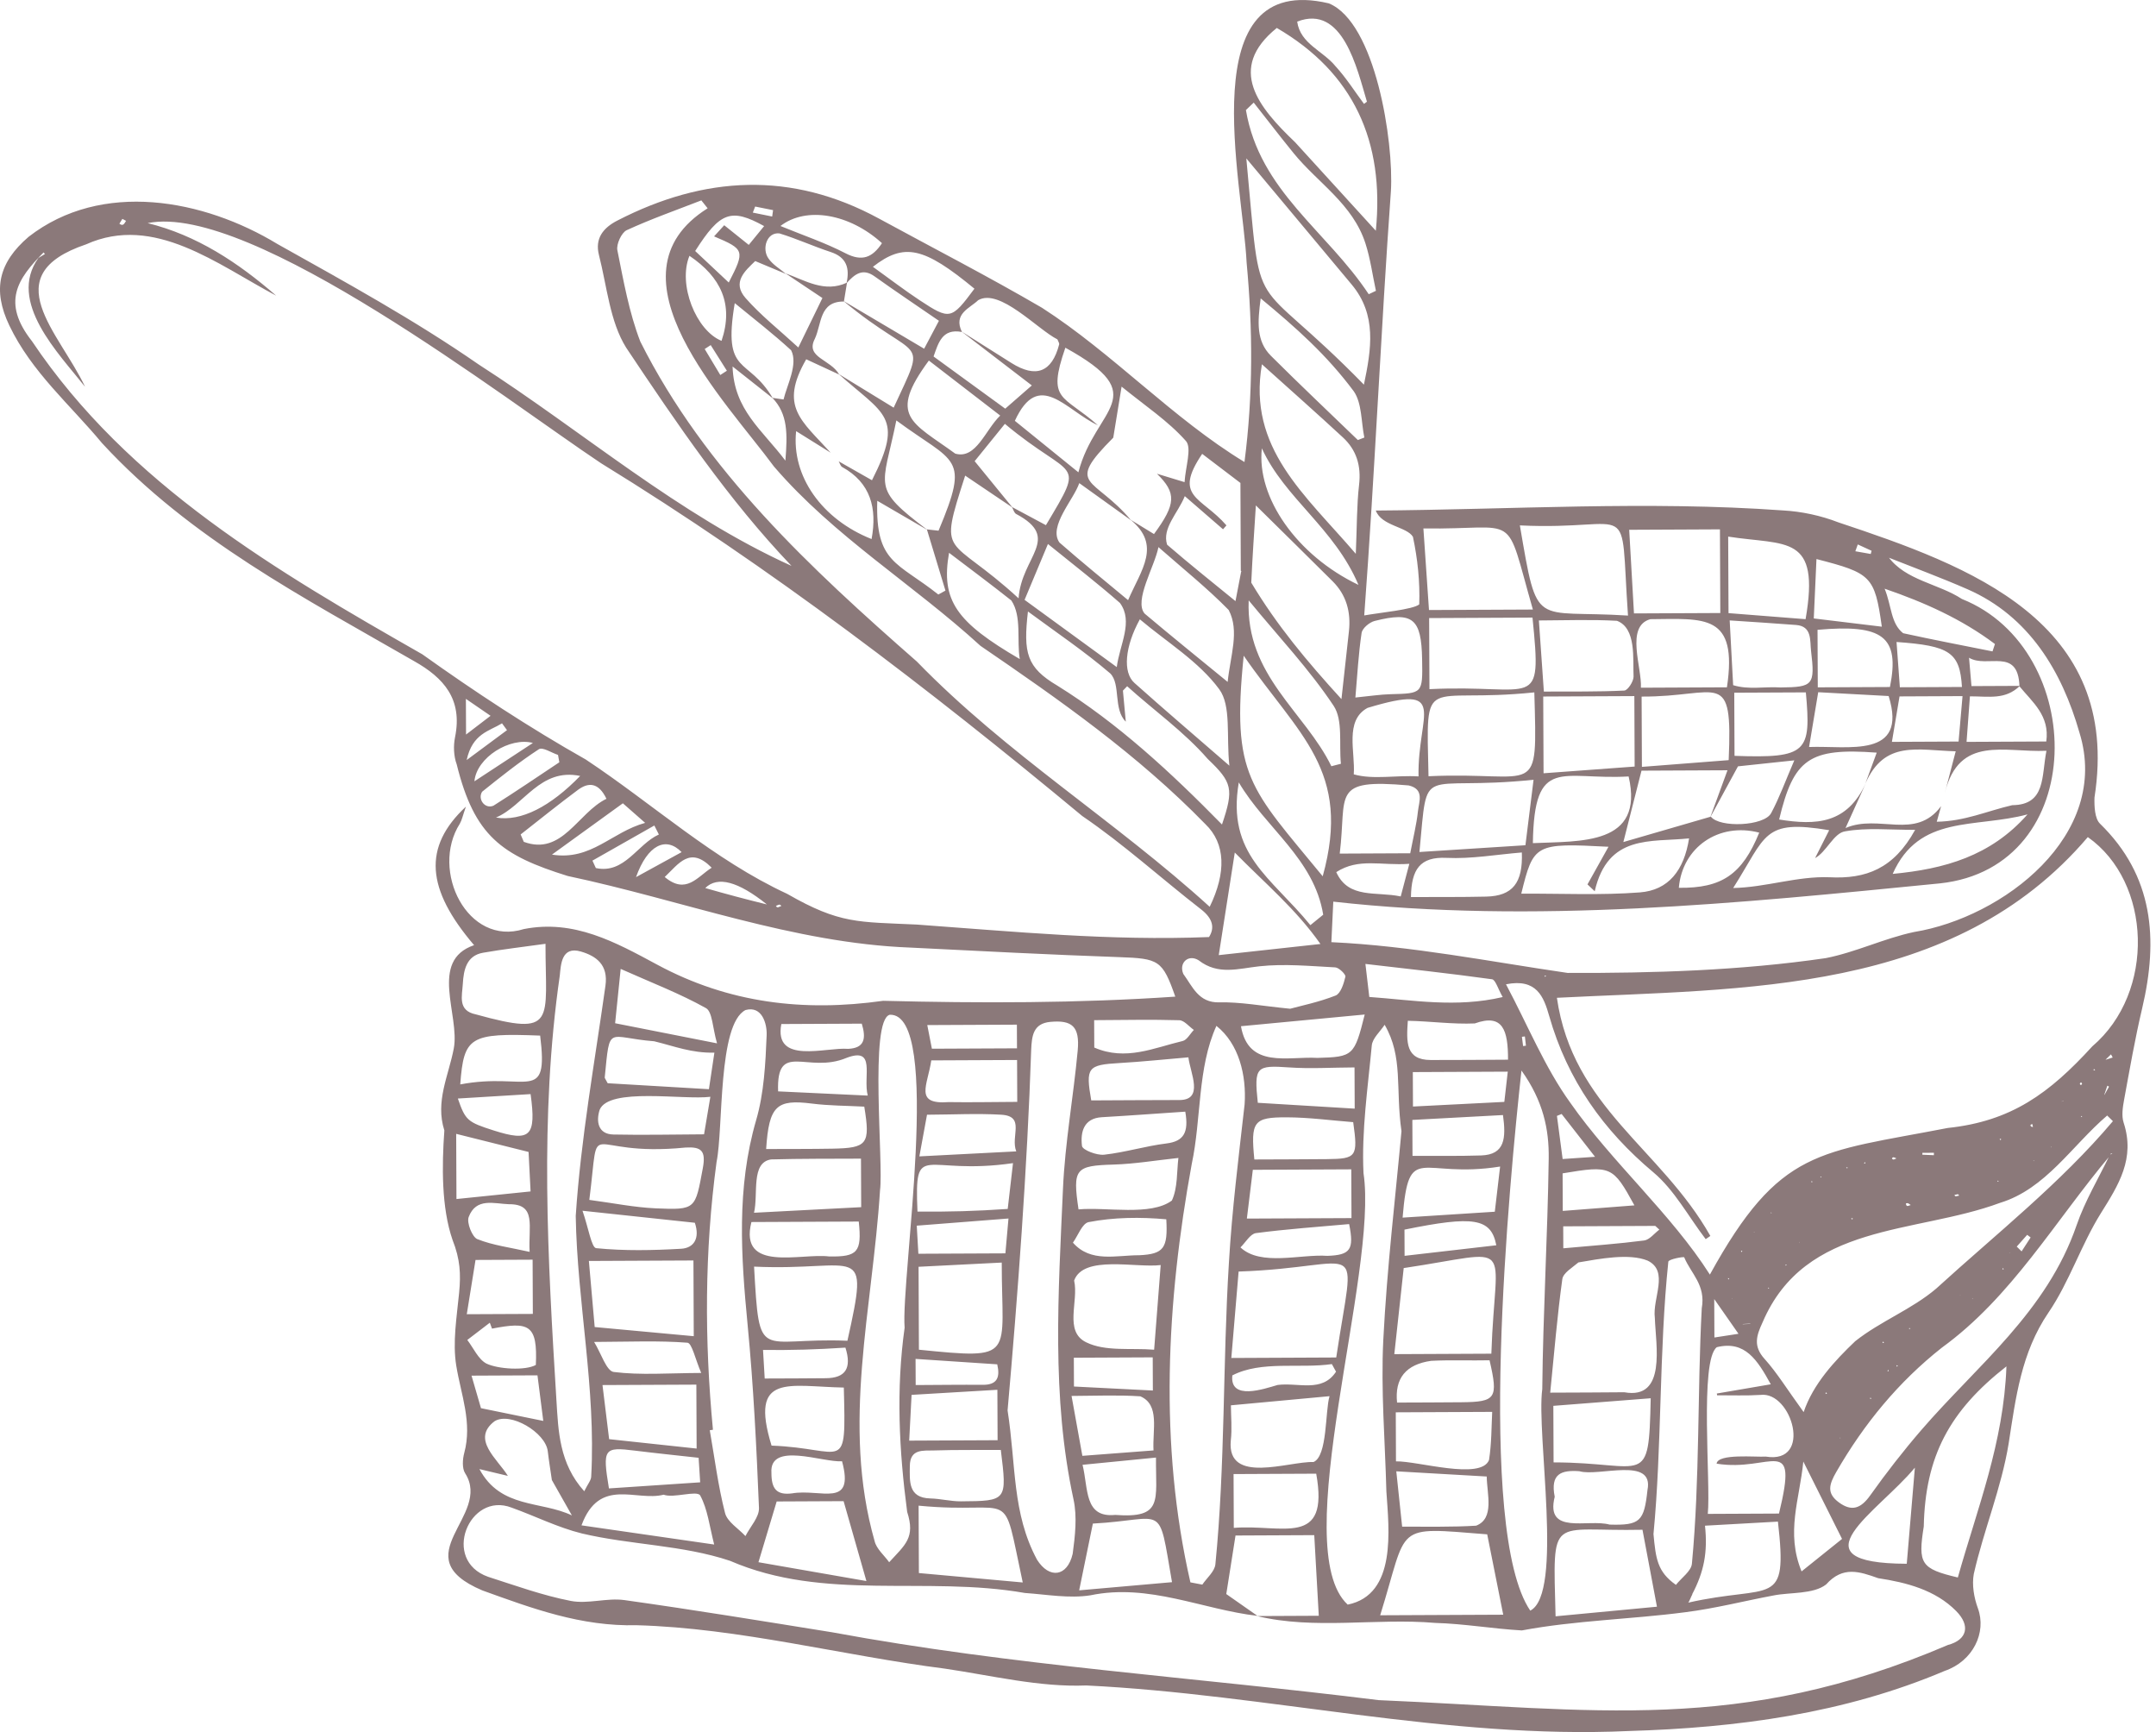 <svg width="310" height="249" viewBox="0 0 310 249" fill="none" xmlns="http://www.w3.org/2000/svg">
<path d="M68.165 135.874C61.283 127.811 60.762 121.778 66.99 115.962C66.544 117.237 66.421 117.878 66.118 118.408C61.815 125.175 67.247 136.112 75.323 133.561C82.544 132.141 88.499 135.449 94.513 138.689C104.779 144.221 115.568 145.485 126.978 143.876C140.883 144.228 155.028 144.23 168.99 143.276C167.137 138.008 166.627 137.797 160.875 137.595C150.869 137.243 140.867 136.724 130.866 136.223C114.047 135.583 98.045 129.402 81.628 125.932C72.137 122.975 68.216 120.201 65.668 109.885C65.235 108.721 65.173 107.231 65.425 105.998C66.552 100.483 63.778 97.431 59.543 95.045C43.753 85.95 27.37 77.485 14.672 63.706C10.084 58.176 4.549 53.496 1.345 46.797C-1.123 41.634 -0.192 37.739 4.114 34.043C14.615 25.884 29.268 28.625 39.891 35.079C49.695 40.572 59.562 45.979 68.845 52.411C83.868 62.065 97.508 73.974 113.808 81.352C104.78 71.907 97.302 60.872 90.03 49.975C87.691 46.237 87.271 41.166 86.121 36.662C85.513 34.281 86.725 32.759 88.756 31.713C101.266 25.269 113.798 24.57 126.396 31.43C134.211 35.686 142.124 39.754 149.814 44.241C160.011 50.8 168.632 60.168 178.937 66.422C180.193 56.743 180.134 47.262 179.246 37.764C178.685 26.174 171.281 -4.169 191.061 0.481C197.79 3.237 200.414 20.389 199.992 27.46C198.529 47.866 197.678 68.029 196.156 88.474C198.384 88.072 203.195 87.631 204.066 86.885C204.182 83.652 203.832 80.349 203.161 77.177C202.309 75.718 198.629 75.615 197.817 73.396C217.332 73.263 236.843 71.975 256.348 73.378C259.042 73.522 261.817 74.12 264.345 75.1C283.151 81.364 305.1 89.303 301.155 114.656C301.116 115.92 301.194 117.675 301.942 118.405C309.64 125.904 310.362 134.991 308.011 144.956C306.984 149.303 306.218 153.718 305.41 158.118C305.214 159.185 305.028 160.42 305.348 161.397C307.029 166.543 304.636 170.319 302.083 174.397C299.239 178.94 297.544 184.288 294.543 188.69C290.616 194.45 289.838 200.917 288.817 207.502C287.781 213.889 285.217 219.999 283.798 226.285C283.515 227.841 283.831 229.689 284.389 231.201C285.672 234.683 283.698 238.805 279.622 240.207C265.14 246.354 249.7 248.392 234.189 248.851C207.934 250.056 182.304 243.58 156.2 242.302C149.455 242.575 142.621 240.875 135.85 239.882C121.135 238.008 106.331 234.052 91.55 233.641C83.552 233.842 76.536 231.233 69.342 228.634C57.834 223.75 70.829 217.945 66.879 211.794C66.428 211.094 66.506 209.788 66.751 208.879C67.93 204.509 66.294 200.535 65.607 196.361C65.049 192.97 65.679 189.331 66.017 185.827C66.274 183.17 66.175 181.041 65.069 178.25C63.463 173.617 63.527 167.585 63.891 162.512C62.556 158.322 64.504 154.65 65.247 150.729C66.151 145.939 61.638 138.106 68.162 135.878L68.165 135.874ZM264.634 206.611C264.76 206.574 264.886 206.538 265.012 206.502C265.012 206.596 265.014 206.689 265.015 206.783C264.863 206.751 264.712 206.718 264.574 206.674C264.585 206.726 264.597 206.78 264.608 206.833C264.617 206.759 264.625 206.685 264.634 206.611ZM261.273 202.915L261.283 202.729C261.283 202.729 261.3 202.914 261.296 202.913C261.14 202.892 260.983 202.87 261.538 202.945C260.974 202.881 261.123 202.898 261.272 202.915H261.273ZM270.303 198.335C270.364 198.288 270.423 198.242 270.484 198.195C270.468 198.313 270.452 198.43 270.436 198.549C270.388 198.49 270.34 198.433 270.303 198.388C270.312 198.503 270.321 198.616 270.303 198.398C270.303 198.599 270.303 198.467 270.303 198.334V198.335ZM267.495 195.465C267.631 195.106 267.767 194.747 267.903 194.388C267.957 194.454 268.01 194.519 268.064 194.585C268.001 194.551 267.938 194.518 267.882 194.499C267.776 194.838 267.671 195.178 267.554 195.508C267.401 195.508 267.247 195.509 267.272 195.509C267.229 195.517 267.362 195.492 267.496 195.465H267.495ZM276.732 192.408L276.88 192.479C276.88 192.479 276.665 192.479 276.673 192.476C276.693 192.453 276.713 192.429 276.732 192.406V192.408ZM272.661 192.293C272.668 192.292 272.673 192.289 272.678 192.288C272.515 192.263 272.353 192.237 272.982 192.336C272.345 192.249 272.502 192.271 272.66 192.293H272.661ZM251.663 190.327L251.633 190.124C251.633 190.124 251.723 190.288 251.717 190.283C251.311 190.304 250.903 190.326 250.497 190.346C250.458 190.277 250.42 190.205 250.381 190.135C250.506 190.163 250.629 190.192 250.754 190.219C250.688 190.273 250.621 190.326 250.557 190.373C250.925 190.358 251.294 190.343 251.663 190.328V190.327ZM283.633 186.577C283.961 186.275 284.181 185.79 284.634 185.695C284.274 186.003 283.922 186.348 283.576 186.656C283.586 186.695 283.597 186.734 283.607 186.772C283.615 186.707 283.623 186.643 283.632 186.577H283.633ZM248.962 186.565C248.988 186.628 249.015 186.691 249.042 186.753C249.036 186.714 249.029 186.675 249.023 186.636C248.934 186.61 248.846 186.582 248.757 186.556C248.826 186.559 248.896 186.563 248.962 186.564V186.565ZM281.856 186.213C281.861 186.184 281.865 186.155 281.872 186.113C281.838 186.17 281.804 186.228 281.771 186.285C281.756 186.216 281.742 186.149 281.729 186.08C281.772 186.124 281.815 186.168 281.856 186.213ZM283.881 184.124L283.904 183.912C283.904 183.912 283.946 184.056 283.949 184.051C283.902 184.101 283.854 184.152 283.807 184.202C283.783 184.148 283.759 184.094 283.734 184.039C283.783 184.068 283.832 184.095 283.881 184.124ZM288.998 180.119C289.025 180.109 289.052 180.098 289.069 180.088L288.842 180.127L288.998 180.12V180.119ZM258.778 178.521L258.928 178.567C258.928 178.567 258.746 178.554 258.749 178.554L258.786 178.721L258.778 178.521ZM252.276 177.153C252.38 176.793 252.485 176.432 252.591 176.072L252.736 176.016C252.736 176.016 252.666 176.153 252.669 176.16C252.548 176.478 252.428 176.796 252.307 177.116L252.128 177.106L252.277 177.153H252.276ZM254.687 174.452C254.947 173.674 255.564 173.213 255.984 172.575C255.96 172.672 255.936 172.768 255.911 172.868C255.446 173.296 255.067 173.814 254.759 174.371C254.705 174.342 254.65 174.311 254.596 174.281C254.626 174.338 254.656 174.394 254.686 174.452H254.687ZM292.429 166.743C292.777 166.431 293.23 166.219 293.476 165.805C293.443 165.906 293.41 166.008 293.371 166.107C293.034 166.348 292.698 166.589 292.372 166.817C292.389 166.862 292.405 166.908 292.423 166.953C292.425 166.883 292.426 166.813 292.429 166.743ZM294.963 164.773C295.065 164.794 295.168 164.815 295.27 164.835C295.142 164.839 295.015 164.843 294.9 164.835C294.91 164.886 294.92 164.935 294.93 164.986C294.941 164.916 294.952 164.845 294.963 164.775V164.773ZM296.88 162.502L297.032 162.561C297.032 162.561 296.818 162.564 296.825 162.563C296.844 162.543 296.862 162.523 296.88 162.502ZM294.06 160.983C294.182 160.623 294.304 160.261 294.426 159.901C294.72 159.798 295.015 159.694 295.309 159.59C295.432 159.23 295.554 158.869 295.678 158.509C296.015 158.44 296.353 158.372 296.69 158.303C296.788 157.962 296.885 157.619 296.983 157.277L297.152 157.28C297.152 157.28 297.012 157.379 297.025 157.392C296.928 157.679 296.83 157.968 296.726 158.258C296.367 158.369 296.008 158.479 295.657 158.606C295.566 158.949 295.476 159.292 295.374 159.628C295.059 159.749 294.743 159.869 294.439 160.004C294.334 160.344 294.229 160.682 294.111 161.013C293.953 161.013 293.793 161.014 293.635 161.019C293.777 161.007 293.919 160.995 294.061 160.983H294.06ZM300.534 158.524C300.596 158.539 300.658 158.555 300.721 158.569C300.662 158.556 300.603 158.543 300.551 158.536C300.628 158.719 300.705 158.901 300.782 159.083C300.7 158.896 300.616 158.711 300.532 158.524H300.534ZM302.613 157.353C302.824 156.973 303.037 156.594 303.248 156.215C303.166 156.17 303.083 156.125 303.002 156.079C302.848 156.529 302.694 156.977 302.552 157.418C302.573 157.396 302.593 157.373 302.614 157.351L302.613 157.353ZM302.77 152.346C303.104 152.239 303.439 152.133 303.773 152.026C303.691 151.876 303.61 151.725 303.528 151.575C303.248 151.852 302.983 152.127 302.702 152.387C302.692 152.332 302.682 152.278 302.673 152.223C302.705 152.265 302.738 152.305 302.77 152.346ZM5.525 37.081C5.837 36.892 6.147 36.704 6.459 36.516C6.395 36.441 6.33 36.365 6.266 36.289C2.517 40.075 0.194 43.454 4.6 49.053C18.445 69.695 39.952 82.21 60.717 94.058C68.329 99.49 76.114 104.603 84.229 109.19C93.897 115.6 102.586 123.59 113.187 128.501C120.789 132.867 123.39 132.515 131.814 132.915C145.934 133.931 159.571 135.28 173.837 134.71C174.694 133.373 174.381 132.036 172.697 130.729C166.974 126.288 161.567 121.362 155.608 117.307C133.512 98.967 110.833 81.595 86.427 66.597C72.861 57.576 36.059 29.056 21.231 32.076C28.257 33.803 34.212 37.722 39.709 42.503C31.277 38.043 22.17 30.732 12.38 35.128C-0.822 39.586 8.524 47.761 12.234 55.61C8.465 50.824 1.011 43.395 5.526 37.081H5.525ZM79.35 212.771C79.152 211.392 78.924 210.017 78.762 208.633C78.447 205.928 73.371 202.916 71.109 204.316C67.712 206.901 71.539 209.752 73.027 212.173C71.847 211.891 70.666 211.609 68.934 211.195C71.994 216.922 77.796 215.73 82.229 217.856C81.27 216.16 80.309 214.466 79.35 212.771ZM111.057 57.193C111.658 57.281 112.26 57.369 112.662 57.429C113.176 55.306 114.775 52.347 113.754 50.356C111.208 48.015 108.472 45.898 105.647 43.578C103.862 54.189 107.556 51.157 111.13 57.271C109.348 55.861 107.566 54.453 105.333 52.686C105.531 58.953 109.613 61.813 112.928 66.222C113.232 62.377 113.299 59.532 111.055 57.193H111.057ZM121.718 40.711C122.209 38.523 121.705 36.97 119.43 36.226C116.953 35.415 114.561 34.313 112.072 33.554C110.241 33.349 109.52 35.767 110.483 37.14C111.102 38.057 112.155 38.654 113.022 39.387C111.583 38.785 110.145 38.183 108.589 37.532C107.122 38.946 105.215 40.588 107.206 42.853C109.401 45.351 112.043 47.423 114.787 49.953C116.142 47.175 117.167 45.072 118.252 42.846C116.364 41.586 114.648 40.44 112.928 39.291C115.8 40.319 118.562 42.135 121.788 40.63C121.64 41.535 121.492 42.441 121.343 43.346C117.778 43.318 118.166 46.549 117.158 48.712C115.752 51.422 119.451 51.641 120.662 53.846C119.077 53.112 117.493 52.378 115.922 51.651C112.006 58.458 115.212 60.419 119.437 65.079C117.789 64.052 116.142 63.024 114.471 61.981C113.779 68.448 118.166 74.657 125.32 77.494C126.135 73.083 125.204 69.406 121.089 67.137C120.851 67.006 120.753 66.599 120.59 66.32C122.188 67.229 123.785 68.136 125.377 69.04C130.063 59.822 127.097 59.598 120.568 53.751C123.144 55.328 125.72 56.905 128.496 58.605C133.466 47.833 132.284 52.425 121.25 43.249C125.081 45.517 128.912 47.784 132.878 50.132C133.49 48.975 134.18 47.672 135.003 46.118C131.812 43.922 128.748 41.875 125.75 39.73C123.98 38.464 122.853 39.48 121.717 40.71L121.718 40.711ZM157.859 61.134C153.244 58.998 149.364 52.999 145.921 60.499C148.737 62.78 151.595 65.094 155.057 67.899C157.467 58.555 166.002 57.051 153.182 49.987C150.486 57.773 152.836 56.67 157.859 61.135V61.134ZM290.369 98.666C290.175 92.961 285.742 96.127 283.119 94.558C283.257 96.176 283.354 97.305 283.468 98.633C285.977 98.622 288.204 98.611 290.431 98.601C288.324 100.633 286.023 100.105 283.244 100.105C283.069 102.479 282.919 104.496 282.761 106.65C286.838 106.632 290.5 106.615 294.223 106.598C294.745 102.883 292.236 100.944 290.369 98.666ZM166.354 68.105C167.423 68.43 168.491 68.754 170.323 69.312C170.447 67.162 171.402 64.391 170.516 63.395C167.95 60.506 164.644 58.329 161.268 55.581C160.79 58.513 160.43 60.716 160.071 62.92C152.99 70.033 157.284 68.409 162.634 74.8C160.322 73.141 158.01 71.482 155.182 69.453C154.394 71.821 150.696 75.689 152.333 77.994C155.532 80.798 158.832 83.476 162.201 86.277C164.111 81.865 167.031 78.399 162.545 74.707C163.677 75.4 164.809 76.093 165.926 76.776C169.112 72.441 169.175 70.875 166.355 68.106L166.354 68.105ZM138.215 47.632C140.621 49.15 143.023 50.675 145.433 52.186C148.967 54.403 151.253 53.51 152.293 49.508C152.336 49.343 152.162 49.117 152.041 48.789C149.203 47.375 143.727 41.369 140.647 43.157C139.452 44.316 137.024 45.101 138.314 47.727C135.443 47.176 134.92 49.344 134.232 51.248C137.792 53.84 141.186 56.311 144.537 58.75C145.896 57.563 147.141 56.477 148.362 55.411C144.895 52.752 141.556 50.192 138.216 47.63L138.215 47.632ZM133.27 76.103C133.876 76.172 134.481 76.24 134.948 76.292C139.527 65.405 137.337 66.699 128.879 60.442C126.892 70.244 125.19 70.016 133.368 76.198C131.173 74.922 128.979 73.646 126.137 71.993C125.858 80.979 129.025 80.787 134.916 85.468C135.257 85.28 135.598 85.093 135.941 84.905C135.051 81.971 134.162 79.037 133.272 76.103H133.27ZM245.997 117.4C247.242 119.029 253.656 118.78 254.665 116.893C255.862 114.653 256.734 112.225 257.993 109.309C254.613 109.668 251.945 109.951 249.895 110.169C248.413 112.892 247.161 115.195 245.909 117.499C246.734 115.248 247.557 112.998 248.387 110.733C243.855 110.753 239.912 110.772 236.023 110.79C235.198 114.035 234.461 116.935 233.415 121.052C238.154 119.677 242.074 118.54 245.997 117.4ZM242.652 230.416C254.825 227.639 257.085 231.428 255.639 218.747C252.33 218.931 248.862 219.125 245.152 219.333C245.56 223.166 245.006 225.981 243.291 229.227L243.358 229.15C243.107 229.604 242.957 230.149 242.65 230.557L242.653 230.416H242.652ZM268.213 112.636C268.746 111.188 269.278 109.739 269.844 108.2C260.155 107.479 257.897 109.073 255.814 117.813C261.114 118.66 265.59 118.478 268.304 112.534C267.436 114.451 266.568 116.366 265.359 119.039C270.176 116.966 275.399 120.863 279.101 115.893C278.933 116.493 278.766 117.092 278.475 118.134C282.553 118.056 285.648 116.607 289.328 115.752C294.196 115.71 293.516 111.579 294.249 107.933C288.182 108.205 281.724 105.648 279.646 113.96C280.137 112.078 280.63 110.195 281.201 108.007C275.676 107.854 270.968 106.376 268.213 112.638V112.636ZM145.592 72.974C143.451 71.53 141.31 70.085 138.777 68.375C134.831 80.624 136.243 76.619 146.457 86.015C146.865 79.999 152.708 77.394 146.101 73.885C145.811 73.729 145.696 73.224 145.495 72.878C147.035 73.702 148.576 74.527 150.388 75.499C156.219 65.71 154.37 69.195 144.487 60.933C142.791 63.025 141.149 65.052 140.14 66.299C142.229 68.855 143.91 70.914 145.592 72.974ZM178.472 82.112C178.499 82.125 178.527 82.137 178.554 82.149C178.506 82.115 178.457 82.081 178.408 82.048C178.39 77.888 178.372 73.729 178.354 69.429C176.687 68.161 174.782 66.712 172.857 65.248C168.619 71.508 172.744 71.379 176.345 75.528C176.181 75.715 176.017 75.902 175.853 76.089C174.011 74.494 172.17 72.897 170.356 71.325C169.363 73.79 167.055 75.923 167.812 78.304C171.029 81.083 174.35 83.73 177.644 86.418C177.964 84.774 178.22 83.448 178.471 82.113L178.472 82.112ZM260.924 123.389L260.987 123.347C261.621 122.092 262.255 120.837 263.008 119.349C253.439 117.757 254.034 120.053 249.205 127.661C253.962 127.56 258.397 125.936 263.055 126.115C268.278 126.381 272.283 124.914 275.368 119.296C271.717 119.313 268.442 118.952 265.317 119.511C263.647 119.735 262.614 122.529 260.924 123.389ZM303.415 166.095C295.477 175.533 289.249 186.462 279.203 193.744C272.974 198.665 268.044 204.65 264.036 211.598C262.99 213.411 262.613 214.674 264.41 215.989C266.262 217.346 267.569 216.86 268.912 214.973C271.22 211.73 273.671 208.578 276.263 205.576C284.31 196.258 294.302 188.59 298.589 176.125C299.796 172.617 301.748 169.387 303.36 166.029C303.48 165.958 303.6 165.887 303.72 165.817C303.486 165.748 303.468 165.911 303.414 166.096L303.415 166.095ZM271.42 80.108C271.209 80.021 270.999 79.934 271.243 80.035C270.997 80.035 271.248 80.035 271.499 80.034C273.99 83.451 278.7 83.884 282.097 86.112C300.206 93.323 300.545 124.683 278.93 126.995C250.053 129.849 220.627 132.855 191.707 129.62C191.613 131.597 191.537 133.189 191.43 135.446C202.993 135.986 214.103 138.223 225.401 139.868C237.726 139.907 250.28 139.527 262.5 137.742C266.814 136.905 270.913 134.894 275.221 133.984C287.949 131.906 303.562 120.094 298.996 105.328C296.479 96.518 291.749 88.581 282.89 84.707C279.116 83.056 275.254 81.626 271.42 80.108ZM180.74 232.324C183.797 232.31 186.853 232.295 189.62 232.282C189.382 228.028 189.166 224.185 188.97 220.692C185.295 220.709 181.64 220.726 177.649 220.745C177.135 224.006 176.67 226.952 176.321 229.16C178.211 230.483 179.507 231.389 180.802 232.295C172.888 231.386 165.21 227.588 156.783 229.341C153.726 229.822 150.498 229.223 147.356 229.005C133.094 226.501 118.559 230.261 104.978 224.386C98.131 222.091 90.657 222.107 83.67 220.451C80.211 219.599 76.94 217.946 73.557 216.734C67.45 214.376 63.399 224.31 70.203 226.687C74.126 227.948 78.037 229.363 82.055 230.145C84.54 230.628 87.262 229.675 89.793 230.03C99.774 231.429 109.724 233.062 119.677 234.662C145.661 239.476 172.036 241.143 198.227 244.411C229.335 245.728 250.027 249.327 280.071 236.486C282.877 235.736 283.333 233.692 281.272 231.607C278.262 228.558 274.101 227.497 270.053 226.879C267.359 225.925 264.975 225.091 262.565 227.784C260.725 229.216 257.342 228.891 255.005 229.364C250.766 230.158 246.563 231.242 242.296 231.776C234.505 232.796 226.522 232.946 218.818 234.39C214.661 234.156 210.523 233.426 206.366 233.31C197.882 232.584 189.015 234.324 180.74 232.324ZM216.539 141.501C219.693 147.428 222.132 153.484 225.811 158.569C231.763 167.086 240.315 174.52 245.854 183.235C255.903 164.986 261.522 165.753 280.049 162.158C289.224 161.191 294.681 157.162 300.845 150.42C309.956 142.657 309.394 126.806 300.197 120.341C280.881 143.015 250.834 142.067 223.858 143.443C226.139 159.235 238.817 165.091 245.923 177.679C245.699 177.832 245.476 177.986 245.252 178.138C242.774 174.897 240.752 171.068 237.728 168.533C230.535 162.502 225.376 155.268 222.747 146.044C221.965 143.302 220.954 140.618 216.539 141.502V141.501ZM101.747 29.945C101.445 29.566 101.144 29.187 100.842 28.807C97.252 30.203 93.61 31.481 90.111 33.091C89.367 33.433 88.595 35.112 88.768 35.973C89.659 40.403 90.454 44.935 92.067 49.103C101.38 67.659 116.629 81.776 131.826 95.1C144.737 108.401 160.332 117.98 173.936 130.362C176.314 125.481 176.246 121.282 173.311 118.473C163.585 108.488 152.343 100.612 140.979 92.848C131.261 83.959 119.972 77.163 111.289 67.074C104.435 57.734 86.417 39.565 101.747 29.945ZM171.161 227.479C171.732 227.588 172.304 227.695 172.876 227.804C173.529 226.836 174.645 225.921 174.753 224.892C176.185 210.5 175.801 195.982 176.697 181.558C177.142 173.939 178.097 166.347 178.956 158.76C179.239 154.577 178.137 150.044 174.902 147.48C172.154 153.529 172.753 160.816 171.353 167.342C167.722 187.192 166.623 207.693 171.162 227.481L171.161 227.479ZM144.875 202.765C146.115 210.739 145.509 217.514 149.111 224.227C150.852 226.994 153.455 226.717 154.234 223.381C154.581 220.811 154.897 218.051 154.359 215.571C151.154 200.769 152.185 185.827 152.838 170.921C153.129 164.277 154.343 157.681 154.956 151.043C155.278 147.567 154.155 146.616 151.022 146.905C148.534 147.134 148.36 148.95 148.269 150.909C147.705 167.93 146.339 186.199 144.874 202.765H144.875ZM201.51 162.611C200.625 156.442 201.791 151.984 199.09 147.321C198.448 148.311 197.339 149.254 197.241 150.299C196.671 156.401 195.76 162.556 196.05 168.638C198.223 182.969 185.032 222.595 193.777 230.679C200.861 229.246 199.705 219.866 199.34 214.413C199.154 207.142 198.532 199.846 198.898 192.605C199.423 182.212 200.672 171.858 201.51 162.611ZM303.806 161.18C303.53 160.909 303.254 160.637 302.979 160.367C297.916 164.698 294.146 170.916 287.576 172.922C275.383 177.445 259.565 175.702 253.429 190.108C252.542 192.015 252.059 193.518 253.709 195.347C255.493 197.326 256.914 199.659 259.338 203.003C260.687 198.969 263.831 195.592 266.748 192.815C270.374 189.934 274.889 188.237 278.403 185.242C286.984 177.415 296.264 170.11 303.805 161.179L303.806 161.18ZM102.511 205.542C102.359 205.565 102.207 205.588 102.054 205.61C102.749 209.584 103.252 213.611 104.247 217.501C104.576 218.789 106.169 219.729 107.184 220.826C107.867 219.476 109.184 218.099 109.13 216.782C108.77 208.009 108.341 199.224 107.499 190.489C106.544 180.574 105.881 170.797 108.727 161.016C109.856 157.138 110.067 152.908 110.233 148.819C110.299 147.172 109.572 144.559 107.202 145.2C103.193 147.204 104.02 162.232 103.032 167.036C101.297 179.868 101.284 192.662 102.511 205.542ZM218.763 153.894C217.019 169.834 212.199 220.015 220.029 231.545C224.833 229.128 220.877 206.19 221.754 199.709C221.866 188.65 222.529 177.598 222.681 166.539C222.738 162.41 221.916 158.301 218.762 153.894H218.763ZM126.533 171.13C125.456 188.239 120.963 204.709 125.759 221.561C126.027 222.681 127.132 223.582 127.849 224.585C130.16 222.06 131.638 221.067 130.436 217.343C129.268 208.496 128.829 199.734 130.071 190.868C129.498 183.867 135.594 145.605 127.936 145.88C124.972 146.625 127.064 167.223 126.532 171.132L126.533 171.13ZM84.007 214.383C84.497 213.365 85.014 212.792 85.008 212.226C85.707 199.627 82.989 187.177 82.781 174.815C83.51 163.727 85.509 152.727 87.055 141.701C87.477 138.694 85.73 137.441 83.529 136.794C80.712 135.967 80.649 138.699 80.487 140.258C77.56 160.548 78.76 180.985 80.009 201.359C80.28 205.675 80.397 210.4 84.008 214.383H84.007ZM222.897 200.207C227.069 200.188 230.309 200.185 233.549 200.15C239.655 201.258 238.065 193.357 237.941 189.455C237.569 186.634 240.043 182.743 236.896 181.223C234.22 180.142 230.037 180.961 226.954 181.485C226.102 182.22 224.762 182.983 224.637 183.888C223.911 189.136 223.479 194.429 222.897 200.207ZM237.745 220.534C238.081 224.061 238.283 225.95 240.973 227.84C241.773 226.821 243.198 225.85 243.273 224.776C244.423 212.617 244.042 200.188 244.688 188.075C245.286 184.721 243.14 183.107 242.165 180.754C242.11 180.622 239.943 181.017 239.88 181.378C238.547 194.117 238.954 208.035 237.745 220.534ZM197.822 33.172C199.106 20.32 194.614 10.455 183.584 4.018C176.334 9.882 180.977 15.447 186.208 20.439C190.072 24.667 193.929 28.904 197.822 33.172ZM196.11 55.296C197.188 50.166 197.987 45.256 194.347 40.899C189.355 34.923 184.362 28.947 179.202 22.772C181.498 47.096 179.392 38.202 196.11 55.296ZM246.897 200.586C246.882 200.502 246.867 200.417 246.853 200.333C249.271 199.919 251.69 199.505 254.612 199.005C252.685 195.511 250.914 192.678 246.854 193.67C244.347 195.554 246.001 213.211 245.555 217.636C249.117 217.62 252.502 217.604 255.791 217.589C258.658 205.842 254.665 211.689 246.822 210.415C246.99 208.921 252.513 209.504 253.888 209.398C260.717 210.529 257.635 199.966 253.14 200.532C251.066 200.664 248.978 200.576 246.897 200.587V200.586ZM178.825 94.264C177.051 111.643 179.706 113.202 190.186 125.975C194.403 110.726 186.75 105.743 178.825 94.264ZM147.802 87.908C147.117 93.862 147.61 95.953 152.014 98.556C160.769 103.994 168.38 111.07 175.703 118.531C177.426 113.428 177.19 112.476 173.664 109.116C170.221 105.167 165.929 102.142 162.067 98.653C161.864 98.864 161.662 99.073 161.46 99.284C161.597 100.772 161.735 102.259 161.873 103.746C160.041 101.96 161.171 98.343 159.639 96.814C155.949 93.656 151.912 90.939 147.801 87.906L147.802 87.908ZM192.13 195.152C194.85 176.985 196.422 182.181 178.094 182.798C177.755 186.825 177.412 190.883 177.046 195.222C182.422 195.197 187.142 195.175 192.13 195.152ZM288.494 196.429C280.294 202.842 276.822 209.366 276.608 219.45C275.757 224.809 276.183 225.523 281.507 226.778C284.274 216.94 288.114 207.371 288.494 196.43V196.429ZM180.574 72.66C180.338 76.407 180.079 80.082 179.913 83.761C183.625 89.948 187.893 95.035 192.88 100.504C193.312 96.601 193.639 93.671 193.957 90.742C194.259 87.97 193.579 85.524 191.614 83.567C188.014 79.983 184.388 76.425 180.575 72.66H180.574ZM205.398 111.592C221.254 110.859 221.05 115.255 220.613 99.537C204.495 101.209 205.062 96.296 205.398 111.592ZM194.944 79.616C195.114 75.608 195.076 72.631 195.415 69.703C195.737 66.933 195.027 64.677 193.093 62.886C189.393 59.46 185.615 56.125 181.444 52.369C179.371 64.43 187.615 71.062 194.944 79.616ZM234.081 88.496C232.851 70.835 235.375 76.35 218.533 75.531C221.136 90.692 220.371 87.612 234.081 88.496ZM214.433 194.606C214.989 177.904 218.271 179.845 201.832 182.298C201.391 186.337 200.935 190.514 200.481 194.671C205.495 194.648 209.887 194.627 214.433 194.606ZM216.142 232.13C215.352 228.171 214.594 224.374 213.837 220.576C200.194 219.505 202.562 219.036 198.449 232.211C204.232 232.185 209.958 232.158 216.142 232.13ZM220.405 87.628C216.232 73.08 218.69 76.182 204.663 75.97C204.937 79.964 205.195 83.736 205.466 87.697C210.276 87.675 214.969 87.653 220.405 87.628ZM205.532 99.073C220.785 98.319 221.734 102.549 220.35 88.785C215.351 88.808 210.529 88.831 205.489 88.854C205.504 92.338 205.518 95.689 205.533 99.073H205.532ZM247.303 76.101C242.807 76.121 238.717 76.141 234.254 76.162C234.489 80.268 234.719 84.296 234.941 88.185C239.542 88.163 243.393 88.146 247.354 88.128C247.337 84.241 247.322 80.552 247.302 76.102L247.303 76.101ZM236.164 219.919C222.767 220.216 223.285 217.357 223.668 232.359C228.807 231.873 233.755 231.405 238.244 230.98C237.502 227.031 236.847 223.548 236.164 219.919ZM132.126 194.034C146.224 195.449 144.031 195.1 144.035 181.507C140.091 181.706 136.213 181.904 132.075 182.113C132.092 186.056 132.107 189.733 132.126 194.034ZM121.846 192.746C125.107 178.167 123.427 182.787 108.423 182.089C109.214 196.179 109.044 192.218 121.846 192.746ZM85.508 190.775C90.606 191.246 95.046 191.656 99.752 192.091C99.736 188.281 99.721 184.842 99.706 181.205C94.734 181.228 89.907 181.25 84.672 181.275C84.956 184.505 85.229 187.603 85.508 190.777V190.775ZM218.737 128.471C224.542 128.444 230.189 128.721 235.786 128.292C239.918 127.974 242.139 125.118 242.863 120.527C237.364 121.1 231.191 119.89 229.296 128.125C228.949 127.797 228.602 127.47 228.255 127.142C229.218 125.418 230.181 123.693 231.278 121.73C220.714 121.18 220.496 121.301 218.737 128.469V128.471ZM220.502 112.099C203.783 113.825 205.365 109.277 204.093 122.484C209.386 122.146 214.268 121.834 219.333 121.511C219.71 118.472 220.055 115.7 220.502 112.099ZM221.938 111.165C226.476 110.831 230.716 110.518 235.037 110.2C235.022 106.672 235.008 103.554 234.994 100.071C230.529 100.092 226.298 100.112 221.892 100.132C221.906 103.566 221.922 107.043 221.94 111.165H221.938ZM166.89 181.865C163.335 182.308 155.791 180.379 154.444 184.09C155.126 187.102 152.951 191.381 156.165 192.963C158.964 194.339 162.651 193.754 165.947 194.036C166.286 189.655 166.593 185.692 166.891 181.865H166.89ZM176.766 110.072C176.308 105.837 177.059 101.459 175.305 99.082C172.355 95.079 167.816 92.345 163.892 89.034C161.738 92.945 161.415 96.659 163.109 98.173C167.328 101.946 171.633 105.614 176.766 110.072ZM132.082 216.454C132.096 219.917 132.109 222.831 132.122 226.141C136.674 226.553 141.704 227.01 147.055 227.494C143.949 213.116 146.276 217.822 132.082 216.454ZM176.518 98.031C176.91 94.244 178.255 90.707 176.666 87.693C173.627 84.592 170.23 81.869 166.566 78.653C166.026 81.442 163.009 86.356 164.577 88.207C168.371 91.407 172.229 94.523 176.517 98.03L176.518 98.031ZM221.268 89.196C221.502 92.551 221.715 95.587 221.984 99.421C225.853 99.403 229.704 99.46 233.545 99.276C234.043 99.252 234.863 97.996 234.882 97.291C234.766 94.724 235.301 90.307 232.496 89.247C228.841 89.044 225.168 89.178 221.267 89.197L221.268 89.196ZM84.737 172.497C88.141 172.947 91.218 173.579 94.314 173.713C100.089 173.964 99.959 173.816 101.054 167.941C101.525 165.41 100.831 164.841 98.573 164.97C83.593 166.468 86.357 159.714 84.736 172.497H84.737ZM124.576 227.289C123.313 222.867 122.349 219.489 121.297 215.806C118.105 215.821 114.726 215.836 111.675 215.851C110.762 218.892 110.001 221.426 109.054 224.583C114.071 225.458 119.095 226.334 124.576 227.291V227.289ZM236.039 100.14C236.054 103.58 236.067 106.707 236.082 110.246C240.331 109.916 244.346 109.603 248.558 109.276C249.154 95.86 247.259 100.203 236.039 100.14ZM160.574 95.901C161.002 92.621 162.993 89.362 161.034 86.684C157.84 83.886 154.487 81.287 150.678 78.205C149.488 81.052 148.443 83.548 147.319 86.235C151.784 89.492 156.078 92.622 160.574 95.901ZM185.506 145.017C187.08 144.586 189.638 144.065 192.043 143.117C192.764 142.833 193.218 141.403 193.447 140.411C193.522 140.084 192.523 139.097 191.983 139.07C188.352 138.883 184.678 138.525 181.085 138.913C178.046 139.241 175.151 140.227 172.359 138.059C170.877 137.12 169.465 138.414 170.141 140.009C171.477 141.832 172.324 144.176 175.316 144.1C178.342 144.024 181.383 144.613 185.505 145.017H185.506ZM176.986 202.028C176.992 203.626 177.169 205.394 176.968 207.113C176.387 213.503 185.33 210.052 188.861 210.181C190.883 209.351 190.526 202.85 191.167 200.715C186.398 201.157 181.97 201.567 176.986 202.028ZM180.265 14.75C179.891 15.107 179.517 15.463 179.143 15.821C181.125 27.479 190.762 33.163 196.802 42.297C197.146 42.134 197.492 41.971 197.837 41.809C197.35 39.543 197.042 37.214 196.34 35.022C194.518 29.32 189.488 26.31 185.991 22.007C184.049 19.618 182.171 17.172 180.265 14.751V14.75ZM248.308 98.807C249.896 88.177 245.098 88.954 237.293 89.013C233.66 90.028 236.109 95.987 235.935 98.865C240.196 98.845 244.16 98.827 248.308 98.807ZM223.381 210.233C236.685 210.241 237.07 214.159 237.347 201.013C232.516 201.39 227.984 201.743 223.347 202.104C223.359 204.911 223.369 207.387 223.381 210.233ZM259.616 89.012C261.751 76.729 256.855 78.444 248.487 77.143C248.504 80.931 248.518 84.503 248.534 88.142C252.341 88.441 255.884 88.719 259.617 89.012H259.616ZM78.436 135.68C75.177 136.138 72.299 136.466 69.449 136.966C67.081 137.383 66.658 139.426 66.546 141.444C66.45 143.161 65.77 145.291 68.418 145.827C80.136 149.071 78.424 146.878 78.435 135.68H78.436ZM220.403 121.21C227.232 120.894 236.47 121.574 234.172 111.624C224.549 112.177 220.596 108.514 220.403 121.21ZM175.238 137.309C179.949 136.793 184.487 136.296 189.859 135.708C186.319 130.667 181.94 127.037 177.544 122.561C176.752 127.627 176.065 132.022 175.238 137.309ZM87.584 206.894C91.997 207.368 96.091 207.808 100.165 208.245C100.15 204.644 100.137 201.817 100.125 199.054C95.656 199.075 91.398 199.094 86.629 199.116C86.924 201.521 87.224 203.961 87.583 206.893L87.584 206.894ZM200.722 210.084C203.858 210.018 212.935 212.827 214.099 209.892C214.471 207.512 214.448 205.064 214.554 202.971C209.729 202.993 205.258 203.014 200.691 203.035C200.701 205.49 200.709 207.544 200.72 210.085L200.722 210.084ZM123.795 166.566C119.378 166.587 115.124 166.56 110.874 166.679C107.93 167.113 109.058 171.629 108.417 174.345C113.712 174.069 118.675 173.811 123.826 173.542C123.816 171.101 123.806 168.96 123.796 166.567L123.795 166.566ZM155.167 228.627C159.768 228.222 164.078 227.843 168.518 227.453C166.473 215.684 167.717 218.47 157.136 219.03C156.461 222.321 155.857 225.264 155.168 228.627H155.167ZM203.964 111.616C203.789 102.596 208.544 98.179 196.637 101.765C193.286 103.571 194.896 108.148 194.65 111.32C197.465 112.118 200.728 111.416 203.964 111.616ZM181.268 42.897C180.81 46.331 180.626 49.04 182.735 51.145C186.845 55.246 191.065 59.23 195.239 63.261C195.549 63.141 195.859 63.021 196.17 62.901C195.708 60.653 195.837 57.962 194.656 56.255C190.744 51.008 186.425 47.173 181.268 42.897ZM249.2 98.5C251.438 99.192 253.713 98.677 256.022 98.829C260.702 98.784 260.988 98.494 260.401 93.566C260.224 92.087 260.577 90.028 258.246 89.846C255.154 89.604 252.057 89.418 248.703 89.191C248.88 92.512 249.037 95.436 249.2 98.501V98.5ZM133.556 51.834C127.612 59.882 131.127 60.676 137.347 65.211C140.345 66.081 141.668 61.804 143.817 59.742C140.403 57.111 137.072 54.544 133.556 51.834ZM202.77 122.665C203.192 120.449 203.671 118.55 203.88 116.62C204.029 115.246 204.842 113.453 202.545 112.913C191.275 111.917 193.686 114.129 192.634 122.712C196.219 122.695 199.399 122.681 202.77 122.665ZM194.293 168.105C189.323 168.128 184.86 168.149 180.138 168.171C179.852 170.51 179.572 172.801 179.28 175.183C184.458 175.159 189.291 175.138 194.323 175.113C194.312 172.649 194.303 170.399 194.293 168.104V168.105ZM83.61 219.284C89.737 220.169 95.961 221.068 102.688 222.04C102.008 219.378 101.742 216.939 100.673 214.978C100.185 214.219 96.846 215.414 95.419 214.878C91.449 215.893 86.197 212.288 83.61 219.284ZM191.43 110.152C191.887 110.035 192.346 109.917 192.803 109.8C192.514 106.982 193.121 103.519 191.761 101.473C188.279 96.234 183.922 91.625 179.541 86.31C179.099 97.111 187.623 102.334 191.43 110.152ZM121.328 199.475C113.413 199.33 107.708 197.285 110.938 207.82C121.583 208.216 121.648 212.171 121.328 199.475ZM194.884 100.277C197.008 100.068 198.463 99.835 199.922 99.798C204.564 99.681 204.564 99.709 204.479 94.794C204.378 88.912 203.158 87.879 197.655 89.267C196.913 89.454 195.88 90.314 195.777 90.993C195.327 93.99 195.167 97.035 194.884 100.277ZM213.77 212.263C209.274 212.005 205.128 211.766 200.766 211.516C201.062 214.321 201.32 216.754 201.607 219.475C205.335 219.458 208.799 219.545 212.245 219.332C214.926 218.295 213.792 214.756 213.77 212.263ZM143.902 208.446C140.562 208.461 137.413 208.416 134.269 208.516C132.777 208.563 130.843 208.237 130.821 210.745C130.801 212.93 130.557 215.338 133.768 215.416C135.234 215.452 136.697 215.841 138.159 215.831C144.805 215.785 144.805 215.754 143.902 208.446ZM177.401 219.647C184.353 219.084 191.181 222.564 189.252 211.856C185.197 211.874 181.38 211.892 177.368 211.911C177.379 214.524 177.389 216.875 177.401 219.647ZM259.655 99.536C256.096 99.552 252.747 99.568 249.36 99.583C249.374 102.672 249.387 105.669 249.399 108.659C259.891 109.044 260.427 108.088 259.654 99.536H259.655ZM223.544 215.177C222.154 220.746 228.303 218.312 231.437 219.175C235.841 219.308 236.396 218.697 236.883 214.202C237.855 209.335 229.861 212.328 227.095 211.501C224.515 211.317 222.881 211.835 223.545 215.177H223.544ZM101.931 156.583C102.214 154.692 102.447 153.137 102.718 151.333C99.385 151.391 97.051 150.424 94.063 149.693C87.223 149.159 87.722 147.143 86.951 154.896C86.942 154.986 87.044 155.088 87.375 155.725C91.94 155.993 96.812 156.281 101.931 156.582V156.583ZM155.077 173.861C159.091 173.497 165.456 174.851 168.496 172.591C169.347 170.77 169.194 168.44 169.436 166.466C166.119 166.821 163.123 167.33 160.116 167.418C154.624 167.58 154.204 167.993 155.076 173.861H155.077ZM143.409 199.795C139.215 200.043 135.28 200.277 131.071 200.526C130.946 202.935 130.84 204.954 130.729 207.104C135.129 207.083 139.2 207.065 143.439 207.045C143.429 204.67 143.419 202.512 143.408 199.795H143.409ZM165.858 208.513C165.686 205.563 166.806 201.95 163.962 200.734C160.804 200.524 157.626 200.662 154.073 200.68C154.609 203.65 155.095 206.34 155.628 209.291C159.133 209.025 162.252 208.788 165.858 208.513ZM261.369 98.812C265.122 98.795 268.445 98.779 271.745 98.764C273.208 91.463 270.669 89.715 261.333 90.543C261.344 93.136 261.355 95.725 261.369 98.811V98.812ZM110.16 165.184C113.492 165.169 116.581 165.188 119.669 165.132C124.734 165.043 125.151 164.478 124.27 159.09C121.762 158.954 119.238 158.965 116.751 158.651C111.681 158.01 110.568 158.924 110.16 165.183V165.184ZM201.674 175.045C206.345 174.746 210.587 174.475 214.93 174.197C215.19 171.98 215.424 169.989 215.693 167.703C204.197 169.541 202.583 163.959 201.674 175.046V175.045ZM89.244 139.291C88.922 142.434 88.684 144.763 88.445 147.1C93.3 148.057 97.699 148.926 103.099 149.991C102.448 147.756 102.439 145.448 101.509 144.927C97.764 142.833 93.734 141.29 89.244 139.291ZM145.654 167.212C132.728 169.092 131.478 163.724 131.919 174.176C136.604 174.218 140.192 174.113 144.894 173.796C145.142 171.652 145.395 169.458 145.654 167.213V167.212ZM202.871 128.959C206.598 128.942 210.153 128.98 213.703 128.895C217.494 128.804 218.981 126.923 218.819 122.551C215.206 122.842 211.577 123.5 207.985 123.326C204.171 123.142 202.94 124.972 202.871 128.96V128.959ZM156.902 158.194C161.287 158.174 165.394 158.145 169.501 158.141C173.187 158.194 171.143 154.259 170.873 152.002C167.451 152.291 164.217 152.635 160.972 152.822C156.385 153.086 156.078 153.455 156.903 158.194H156.902ZM102.141 157.674C98.29 158.162 87.58 156.288 86.225 159.535C85.707 161.132 85.927 163.05 88.193 163.098C92.539 163.192 96.888 163.091 101.232 163.07C101.511 161.412 101.728 160.126 102.14 157.673L102.141 157.674ZM196.227 145.846C190.208 146.415 184.378 146.966 178.432 147.528C179.495 153.69 185.202 151.83 189.439 152.083C194.567 151.945 194.743 151.777 196.226 145.846H196.227ZM180.356 166.687C183.937 166.671 187.373 166.668 190.808 166.635C195.047 166.594 195.27 166.289 194.569 161.32C191.426 161.077 188.215 160.635 185.004 160.626C180.226 160.611 179.82 161.228 180.356 166.687ZM260.116 107.388C265.686 107.164 274.368 109.139 271.56 100.062C268.228 99.881 264.871 99.699 261.431 99.513C260.96 102.334 260.553 104.779 260.116 107.388ZM188.413 132.998C189.027 132.498 189.643 131.997 190.257 131.499C188.943 123.446 181.963 119.029 178.12 112.478C176.354 122.864 182.722 126.033 188.413 132.998ZM200.877 201.633C203.936 201.619 207.048 201.618 210.159 201.587C215.1 201.536 215.443 201.042 214.175 195.554C211.446 195.615 208.547 195.486 205.782 195.633C202.147 196.143 200.512 198.143 200.876 201.634L200.877 201.633ZM65.592 163.001C65.606 166.484 65.62 169.736 65.632 172.373C69.443 171.982 72.761 171.643 76.289 171.28C76.194 169.41 76.091 167.379 76 165.604C72.595 164.753 69.471 163.972 65.591 163.001H65.592ZM108.041 175.68C106.213 183.014 115.214 180.109 119.215 180.628C123.305 180.698 123.943 180.003 123.477 175.609C118.374 175.633 113.261 175.656 108.041 175.68ZM146.265 158.405C146.255 156.17 146.248 154.385 146.24 152.384C141.963 152.403 137.919 152.423 133.903 152.441C133.378 156.055 131.381 158.813 136.415 158.438C139.553 158.487 142.693 158.422 146.266 158.405H146.265ZM196.884 143.322C203.078 143.761 209.375 144.909 216.066 143.336C215.379 142.144 215.033 140.849 214.531 140.779C208.436 139.935 202.319 139.272 196.326 138.575C196.499 140.042 196.666 141.47 196.884 143.322ZM136.459 79.469C135.247 86.351 137.537 89.442 146.63 94.748C146.169 92.056 146.951 88.631 145.419 86.328C142.528 84.035 139.571 81.834 136.459 79.471V79.469ZM155.654 210.58C156.506 214.027 155.861 218.226 160.345 217.784C167.284 218.303 166.165 215.759 166.213 209.539C162.621 209.893 159.231 210.227 155.654 210.58ZM170.426 159.812C166.334 160.087 162.384 160.381 158.429 160.609C155.806 160.76 155.332 162.762 155.572 164.739C155.642 165.321 157.695 166.115 158.757 166C161.764 165.669 164.71 164.753 167.716 164.383C170.207 164.077 170.947 162.803 170.426 159.813V159.812ZM180.852 158.537C185.575 158.823 190.058 159.094 194.785 159.378C194.776 157.187 194.768 155.299 194.76 153.452C191.425 153.467 188.394 153.663 185.39 153.454C180.603 153.121 180.305 153.332 180.853 158.537H180.852ZM99.907 175.784C94.842 175.243 89.924 174.717 83.754 174.057C84.619 176.538 85.043 179.369 85.723 179.436C89.76 179.841 93.865 179.754 97.931 179.522C99.764 179.418 100.668 178.037 99.907 175.784ZM77.666 148.878C67.551 148.483 66.689 149.013 66.177 155.895C75.749 154.069 78.902 158.849 77.666 148.878ZM133.29 160.252C132.963 162.034 132.665 163.653 132.191 166.24C137.159 165.985 141.452 165.763 146.123 165.522C145.26 163.341 147.486 160.456 143.957 160.25C140.503 160.048 137.027 160.235 133.289 160.252H133.29ZM203.098 166.172C206.532 166.156 209.746 166.209 212.955 166.107C216.394 165.998 216.563 163.637 216.106 160.3C211.721 160.535 207.418 160.766 203.075 161C203.084 163 203.088 164.198 203.097 166.172H203.098ZM76.581 181.092C73.722 181.105 71.229 181.117 68.374 181.129C67.932 183.868 67.501 186.547 67.116 188.931C70.527 188.915 73.502 188.901 76.614 188.888C76.602 186.146 76.592 183.781 76.581 181.092ZM216.832 152.34C216.84 148.086 216.089 145.674 212.056 147.128C208.899 147.271 205.638 146.805 202.424 146.748C202.212 149.802 202.092 152.382 205.711 152.387C209.37 152.393 213.029 152.359 216.832 152.34ZM260.795 88.908C264.385 89.343 267.446 89.713 270.577 90.091C269.556 82.817 269.047 82.394 261.18 80.369C261.056 83.123 260.936 85.79 260.795 88.908ZM125.511 38.356C127.934 40.096 130.035 41.711 132.236 43.163C136.592 46.036 136.793 45.96 140.109 41.502C132.838 35.505 130.014 34.849 125.511 38.356ZM291.529 117.075C283.984 119.103 275.937 117.042 272.141 125.632C279.527 124.933 286.212 123.104 291.529 117.075ZM85.425 192.918C86.432 194.546 87.196 197.103 88.242 197.234C92.093 197.717 96.038 197.397 100.826 197.375C99.981 195.437 99.495 193.08 98.843 193.029C94.703 192.707 90.526 192.894 85.425 192.918ZM274.163 224.806C274.571 219.976 274.961 215.362 275.33 210.99C270.11 217.329 257.425 224.747 274.163 224.806ZM167.696 175.286C163.992 174.952 160.138 174.985 156.502 175.696C155.594 175.907 155.006 177.616 154.271 178.643C156.836 181.562 160.474 180.442 163.833 180.452C167.339 180.279 167.935 179.434 167.696 175.286ZM216.794 154.061C212.017 154.083 207.557 154.103 203.143 154.124C203.151 156.016 203.158 157.521 203.164 159.075C207.619 158.849 211.902 158.631 216.299 158.408C216.465 156.958 216.623 155.566 216.794 154.061ZM100.45 209.571C97.332 209.223 94.313 208.918 91.303 208.544C86.829 207.987 86.608 208.23 87.556 213.974C91.838 213.689 96.204 213.397 100.675 213.099C100.57 211.462 100.51 210.508 100.45 209.572V209.571ZM272.028 106.649C275.322 106.634 278.461 106.619 281.613 106.605C281.82 104.222 281.994 102.228 282.182 100.074C278.877 100.089 275.985 100.102 273.124 100.116C272.739 102.411 272.387 104.511 272.028 106.649ZM181.436 64.451C180.652 71.5 186.46 79.849 195.327 84.084C191.871 75.913 184.72 71.64 181.436 64.451ZM124.768 157.502C124.06 154.727 126.007 150.462 121.738 152.073C116.1 154.443 111.617 149.524 111.88 156.896C116.128 157.096 120.373 157.295 124.768 157.502ZM252.95 119.7C247.14 118.187 241.888 121.792 241.391 127.63C247.578 127.709 250.503 125.703 252.95 119.7ZM193.987 175.974C189.518 176.377 185.035 176.687 180.584 177.272C179.772 177.379 179.097 178.613 178.359 179.326C181.282 182.076 187.022 180.263 190.857 180.541C194.19 180.426 194.719 179.636 193.986 175.974H193.987ZM157.341 150.595C161.862 152.568 165.936 150.629 170.048 149.655C170.668 149.508 171.125 148.613 171.657 148.063C170.961 147.576 170.276 146.689 169.567 146.668C165.533 146.55 161.492 146.64 157.323 146.659C157.329 147.992 157.334 149.165 157.34 150.595H157.341ZM132.05 180.239C136.535 180.219 140.505 180.2 144.56 180.182C144.717 178.418 144.839 177.037 145.004 175.172C140.572 175.517 136.331 175.849 131.816 176.201C131.911 177.839 131.984 179.102 132.049 180.239H132.05ZM286.492 93.645C286.609 93.292 286.727 92.938 286.843 92.585C282.049 88.985 276.706 86.6 270.981 84.631C272.005 87.133 271.844 89.611 273.641 91.029C277.912 91.965 282.206 92.788 286.492 93.644V93.645ZM264.858 221.236C262.691 216.907 261.151 213.829 259.29 210.111C258.755 215.575 256.74 220.284 259.038 225.904C261.471 223.952 263.476 222.344 264.858 221.235V221.236ZM165.743 195.133C161.774 195.151 158.093 195.168 154.401 195.186C154.408 196.773 154.412 197.829 154.419 199.326C158.242 199.52 161.923 199.706 165.764 199.901C165.755 197.945 165.75 196.665 165.744 195.134L165.743 195.133ZM67.798 197.762C68.341 199.632 68.816 201.265 69.157 202.44C72.307 203.084 75.141 203.663 78.115 204.271C77.838 202.094 77.555 199.877 77.28 197.718C74.007 197.733 71.017 197.747 67.799 197.762H67.798ZM282.1 98.759C281.794 93.788 280.349 92.832 272.694 92.293C272.857 94.523 273.017 96.706 273.17 98.8C276.238 98.787 279.05 98.773 282.1 98.759ZM70.744 191.004C70.638 190.72 70.533 190.437 70.427 190.154C69.347 190.98 68.269 191.805 67.19 192.631C68.083 193.799 68.765 195.397 69.928 196.021C71.623 196.835 75.536 197.064 77.045 196.226C77.32 190.367 76.039 189.979 70.744 191.004ZM76.289 157.288C72.863 157.497 69.409 157.707 65.834 157.924C66.92 161.066 67.219 161.315 70.99 162.517C76.248 164.193 77.132 163.386 76.291 157.288H76.289ZM121.074 210.07C118.291 210.274 110.591 207.181 110.92 211.751C110.919 214.018 111.648 214.966 113.868 214.691C118.018 213.966 122.912 216.915 121.074 210.071V210.07ZM201.958 180.538C206.507 180.015 210.81 179.519 215.146 179.02C214.392 175.107 211.885 174.743 201.942 176.771C201.946 177.799 201.951 178.864 201.958 180.538ZM76.152 179.969C75.94 176.293 77.199 173.076 73.169 173.118C71.077 173.052 68.445 172.118 67.387 174.969C67.084 175.786 67.897 177.843 68.638 178.139C70.87 179.029 73.317 179.331 76.152 179.969ZM224.701 174.082C228.309 173.802 231.582 173.549 235.004 173.283C231.911 167.632 231.642 167.516 224.679 168.681C224.686 170.37 224.693 172.083 224.702 174.082H224.701ZM121.56 193.735C117.239 194.013 114.04 194.107 109.712 194.072C109.8 195.563 109.866 196.687 109.953 198.175C113.101 198.16 115.933 198.161 118.765 198.13C121.551 198.099 122.502 196.716 121.56 193.735ZM112.215 32.49C115.44 33.815 118.616 34.881 121.571 36.41C123.976 37.654 125.446 37.013 126.814 34.959C122.168 30.733 115.932 29.624 112.215 32.49ZM146.212 147.305C141.719 147.326 137.579 147.345 133.328 147.365C133.58 148.653 133.78 149.682 133.992 150.763C138.137 150.744 142.087 150.725 146.228 150.707C146.223 149.652 146.219 148.614 146.213 147.306L146.212 147.305ZM104.783 40.612C107.164 36.001 107.032 35.836 102.673 33.981C103.16 33.447 103.646 32.914 104.132 32.379C105.225 33.254 106.318 34.13 107.661 35.206C108.426 34.269 109.122 33.417 109.87 32.501C105.115 29.887 103.55 30.445 99.956 36.086C101.348 37.391 102.814 38.767 104.781 40.612H104.783ZM123.912 147.161C120.011 147.179 116.17 147.196 112.343 147.214C111.229 153.102 118.76 150.515 121.938 150.782C124.347 150.683 124.548 149.259 123.911 147.161H123.912ZM99.133 36.775C97.438 40.877 100.076 47.523 103.748 49.001C105.517 43.724 103.655 39.828 99.133 36.775ZM87.196 114.833C86.058 112.45 84.599 112.443 83.099 113.554C80.307 115.623 77.601 117.819 74.86 119.961C75.011 120.316 75.163 120.669 75.314 121.023C80.857 123.063 83.057 116.848 87.198 114.833H87.196ZM131.644 195.356C131.65 196.745 131.656 197.895 131.661 199.115C135.011 199.1 138.16 199.057 141.309 199.081C143.365 199.097 143.831 198.036 143.388 196.135C139.522 195.878 135.764 195.629 131.644 195.356ZM192.102 197.194C191.902 196.83 191.702 196.466 191.502 196.102C186.893 196.772 181.375 195.569 177.191 197.726C176.799 201.402 181.776 199.661 183.7 199.102C186.669 198.713 190.093 200.258 192.101 197.194H192.102ZM202.639 124.182C198.547 124.474 195.382 123.288 192.135 125.376C193.893 129.28 197.891 128.121 201.402 128.873C201.838 127.221 202.236 125.713 202.64 124.182H202.639ZM196.121 14.936C196.262 14.832 196.403 14.726 196.544 14.622C195.117 9.854 193.075 0.561 186.516 3.106C186.955 6.311 190.247 7.306 192.05 9.549C193.559 11.193 194.776 13.128 196.121 14.936ZM80.425 109.587C80.361 109.233 80.298 108.879 80.235 108.526C79.297 108.223 78.022 107.357 77.48 107.71C74.645 109.56 71.973 111.687 69.321 113.82C68.646 114.89 69.723 116.349 70.952 115.826C74.146 113.81 77.275 111.681 80.424 109.586L80.425 109.587ZM224.78 179.455C228.935 179.076 232.682 178.815 236.402 178.331C237.18 178.23 237.862 177.313 238.588 176.772C238.393 176.593 238.198 176.415 238.003 176.236C233.642 176.257 229.279 176.277 224.767 176.297C224.772 177.609 224.777 178.534 224.78 179.454V179.455ZM89.559 115.481C86.309 117.833 83.224 120.065 79.363 122.858C85.016 123.761 87.909 119.634 92.762 118.295C91.251 116.966 90.39 116.212 89.559 115.481ZM71.314 117.531C74.925 118.148 79.16 115.936 83.42 111.55C77.645 110.351 75.35 115.826 71.314 117.531ZM94.736 119.966C94.518 119.536 94.3 119.105 94.082 118.675C91.116 120.358 88.151 122.041 85.185 123.723C85.348 124.079 85.512 124.434 85.675 124.791C89.804 125.681 91.624 121.367 94.736 119.966ZM224.538 160.145C224.313 160.237 224.088 160.329 223.864 160.421C224.132 162.457 224.401 164.492 224.683 166.621C226.365 166.507 227.7 166.415 229.342 166.302C227.456 163.886 225.998 162.016 224.539 160.147L224.538 160.145ZM68.213 112.321C71.247 110.332 73.814 108.651 76.624 106.808C73.336 105.921 68.526 108.882 68.213 112.321ZM95.577 126.079C98.654 128.654 100.256 126.052 102.329 124.742C99.224 121.593 97.611 124.148 95.577 126.079ZM101.406 127.665C104.378 128.519 107.283 129.292 110.267 130.022C106.124 126.7 103.171 125.914 101.406 127.665ZM91.449 126.096C93.596 124.919 95.744 123.743 98.005 122.503C95.753 120.179 93.1 121.468 91.449 126.096ZM249.967 191.743C248.757 190.012 247.871 188.744 246.481 186.754C246.492 189.241 246.498 190.626 246.505 192.279C247.59 192.112 248.456 191.977 249.967 191.745V191.743ZM67.1 109.264C69.535 107.46 71.218 106.212 72.9 104.966C72.662 104.639 72.421 104.313 72.182 103.986C70.353 105.117 67.928 105.439 67.101 109.264H67.1ZM67.011 105.596C68.543 104.425 69.39 103.778 70.535 102.903C69.153 101.954 68.188 101.292 66.989 100.468C66.997 102.232 67.003 103.481 67.011 105.596ZM103.567 53.91C103.882 53.706 104.198 53.502 104.513 53.298C103.738 52.069 102.964 50.84 102.188 49.611C101.901 49.798 101.612 49.985 101.325 50.173C102.073 51.419 102.819 52.664 103.567 53.91ZM108.58 29.693C108.467 29.983 108.356 30.272 108.244 30.562C109.171 30.752 110.099 30.94 111.027 31.129C111.07 30.823 111.114 30.516 111.157 30.21C110.298 30.038 109.439 29.866 108.578 29.693H108.58ZM289.978 179.21L290.674 179.898C291.107 179.23 291.54 178.564 291.973 177.896C291.808 177.77 291.643 177.645 291.478 177.519C290.978 178.082 290.477 178.646 289.977 179.209L289.978 179.21ZM267.121 78.27C267.003 78.595 266.887 78.922 266.769 79.248C267.508 79.379 268.246 79.508 268.985 79.639L269.104 79.178C268.443 78.875 267.782 78.572 267.121 78.27ZM276.41 165.731C276.409 165.821 276.407 165.91 276.405 165.998C276.958 166.023 277.51 166.047 278.062 166.071C278.064 165.955 278.068 165.839 278.07 165.723C277.516 165.725 276.963 165.728 276.409 165.731H276.41ZM222.072 140.253L222.12 140.414L222.347 140.328L222.072 140.253ZM218.997 150.381C219.133 150.364 219.271 150.347 219.407 150.33C219.357 149.886 219.306 149.442 219.255 148.998C219.113 149.015 218.971 149.032 218.829 149.05C218.884 149.493 218.94 149.937 218.996 150.381H218.997ZM281.686 171.88C281.574 171.525 281.274 171.772 281.024 171.784C281.116 172.152 281.434 171.892 281.686 171.88ZM274.732 173.234C274.483 173.071 274.325 172.873 274.036 173.019C274.115 173.572 274.354 173.339 274.732 173.234ZM17.597 31.466C17.455 31.693 17.311 31.925 17.166 32.158C17.695 32.553 17.857 32.189 18.123 31.749C17.973 31.669 17.823 31.588 17.597 31.466ZM112.339 130.245C112.118 129.876 111.861 130.132 111.57 130.229C111.765 130.637 112.029 130.339 112.339 130.245ZM291.944 161.717C291.958 161.97 292.107 161.997 292.313 162.01C292.275 161.866 292.238 161.721 292.199 161.577C292.115 161.624 292.029 161.67 291.944 161.717ZM287.737 163.76C287.662 163.734 287.587 163.709 287.512 163.684C287.559 163.77 287.607 163.855 287.654 163.941C287.682 163.88 287.709 163.82 287.736 163.76H287.737ZM272.678 166.531C272.435 166.446 272.212 166.219 272.03 166.534C272.215 166.844 272.436 166.622 272.678 166.531ZM301.26 153.807L301.054 153.673L301.036 153.904L301.26 153.807ZM299.195 155.995C299.418 155.859 299.423 155.766 299.222 155.601C298.999 155.736 298.994 155.829 299.195 155.995ZM299.396 160.529L299.249 160.416L299.223 160.589L299.395 160.529H299.396ZM268.134 167.048L268.018 167.246L268.224 167.26L268.133 167.048H268.134ZM265.445 167.863L265.619 167.977L265.64 167.793L265.445 167.863ZM261.906 169.219L261.768 169.118L261.748 169.278L261.906 169.219ZM260.521 169.758L260.415 169.933L260.598 169.949L260.521 169.759V169.758ZM287.395 169.824L287.231 169.714L287.21 169.888L287.396 169.824H287.395ZM266.155 175.191L266.361 175.322L266.381 175.104L266.154 175.191H266.155ZM250.405 180.019L250.525 179.831L250.33 179.807L250.403 180.02L250.405 180.019ZM256.909 181.881L256.761 181.766L256.734 181.944L256.909 181.881ZM288.125 182.427L287.937 182.305L287.916 182.505L288.125 182.427ZM248.512 183.954L248.631 183.774L248.453 183.744L248.512 183.954ZM254.388 185.199L254.248 185.094L254.224 185.253L254.388 185.199ZM274.685 191.009L274.527 190.894L274.499 191.064L274.685 191.009ZM270.785 192.842L270.664 193.051L270.88 193.065L270.785 192.841V192.842ZM272.898 196.38L272.715 196.248L272.69 196.46L272.898 196.38ZM271.511 196.908L271.382 197.093L271.569 197.129L271.512 196.908H271.511ZM262.712 200.3L262.509 200.166L262.49 200.396L262.713 200.3H262.712ZM269.088 201.037L268.922 200.914L268.895 201.11L269.088 201.039V201.037Z" fill="#3F2022" fill-opacity="0.6"/>
</svg>
